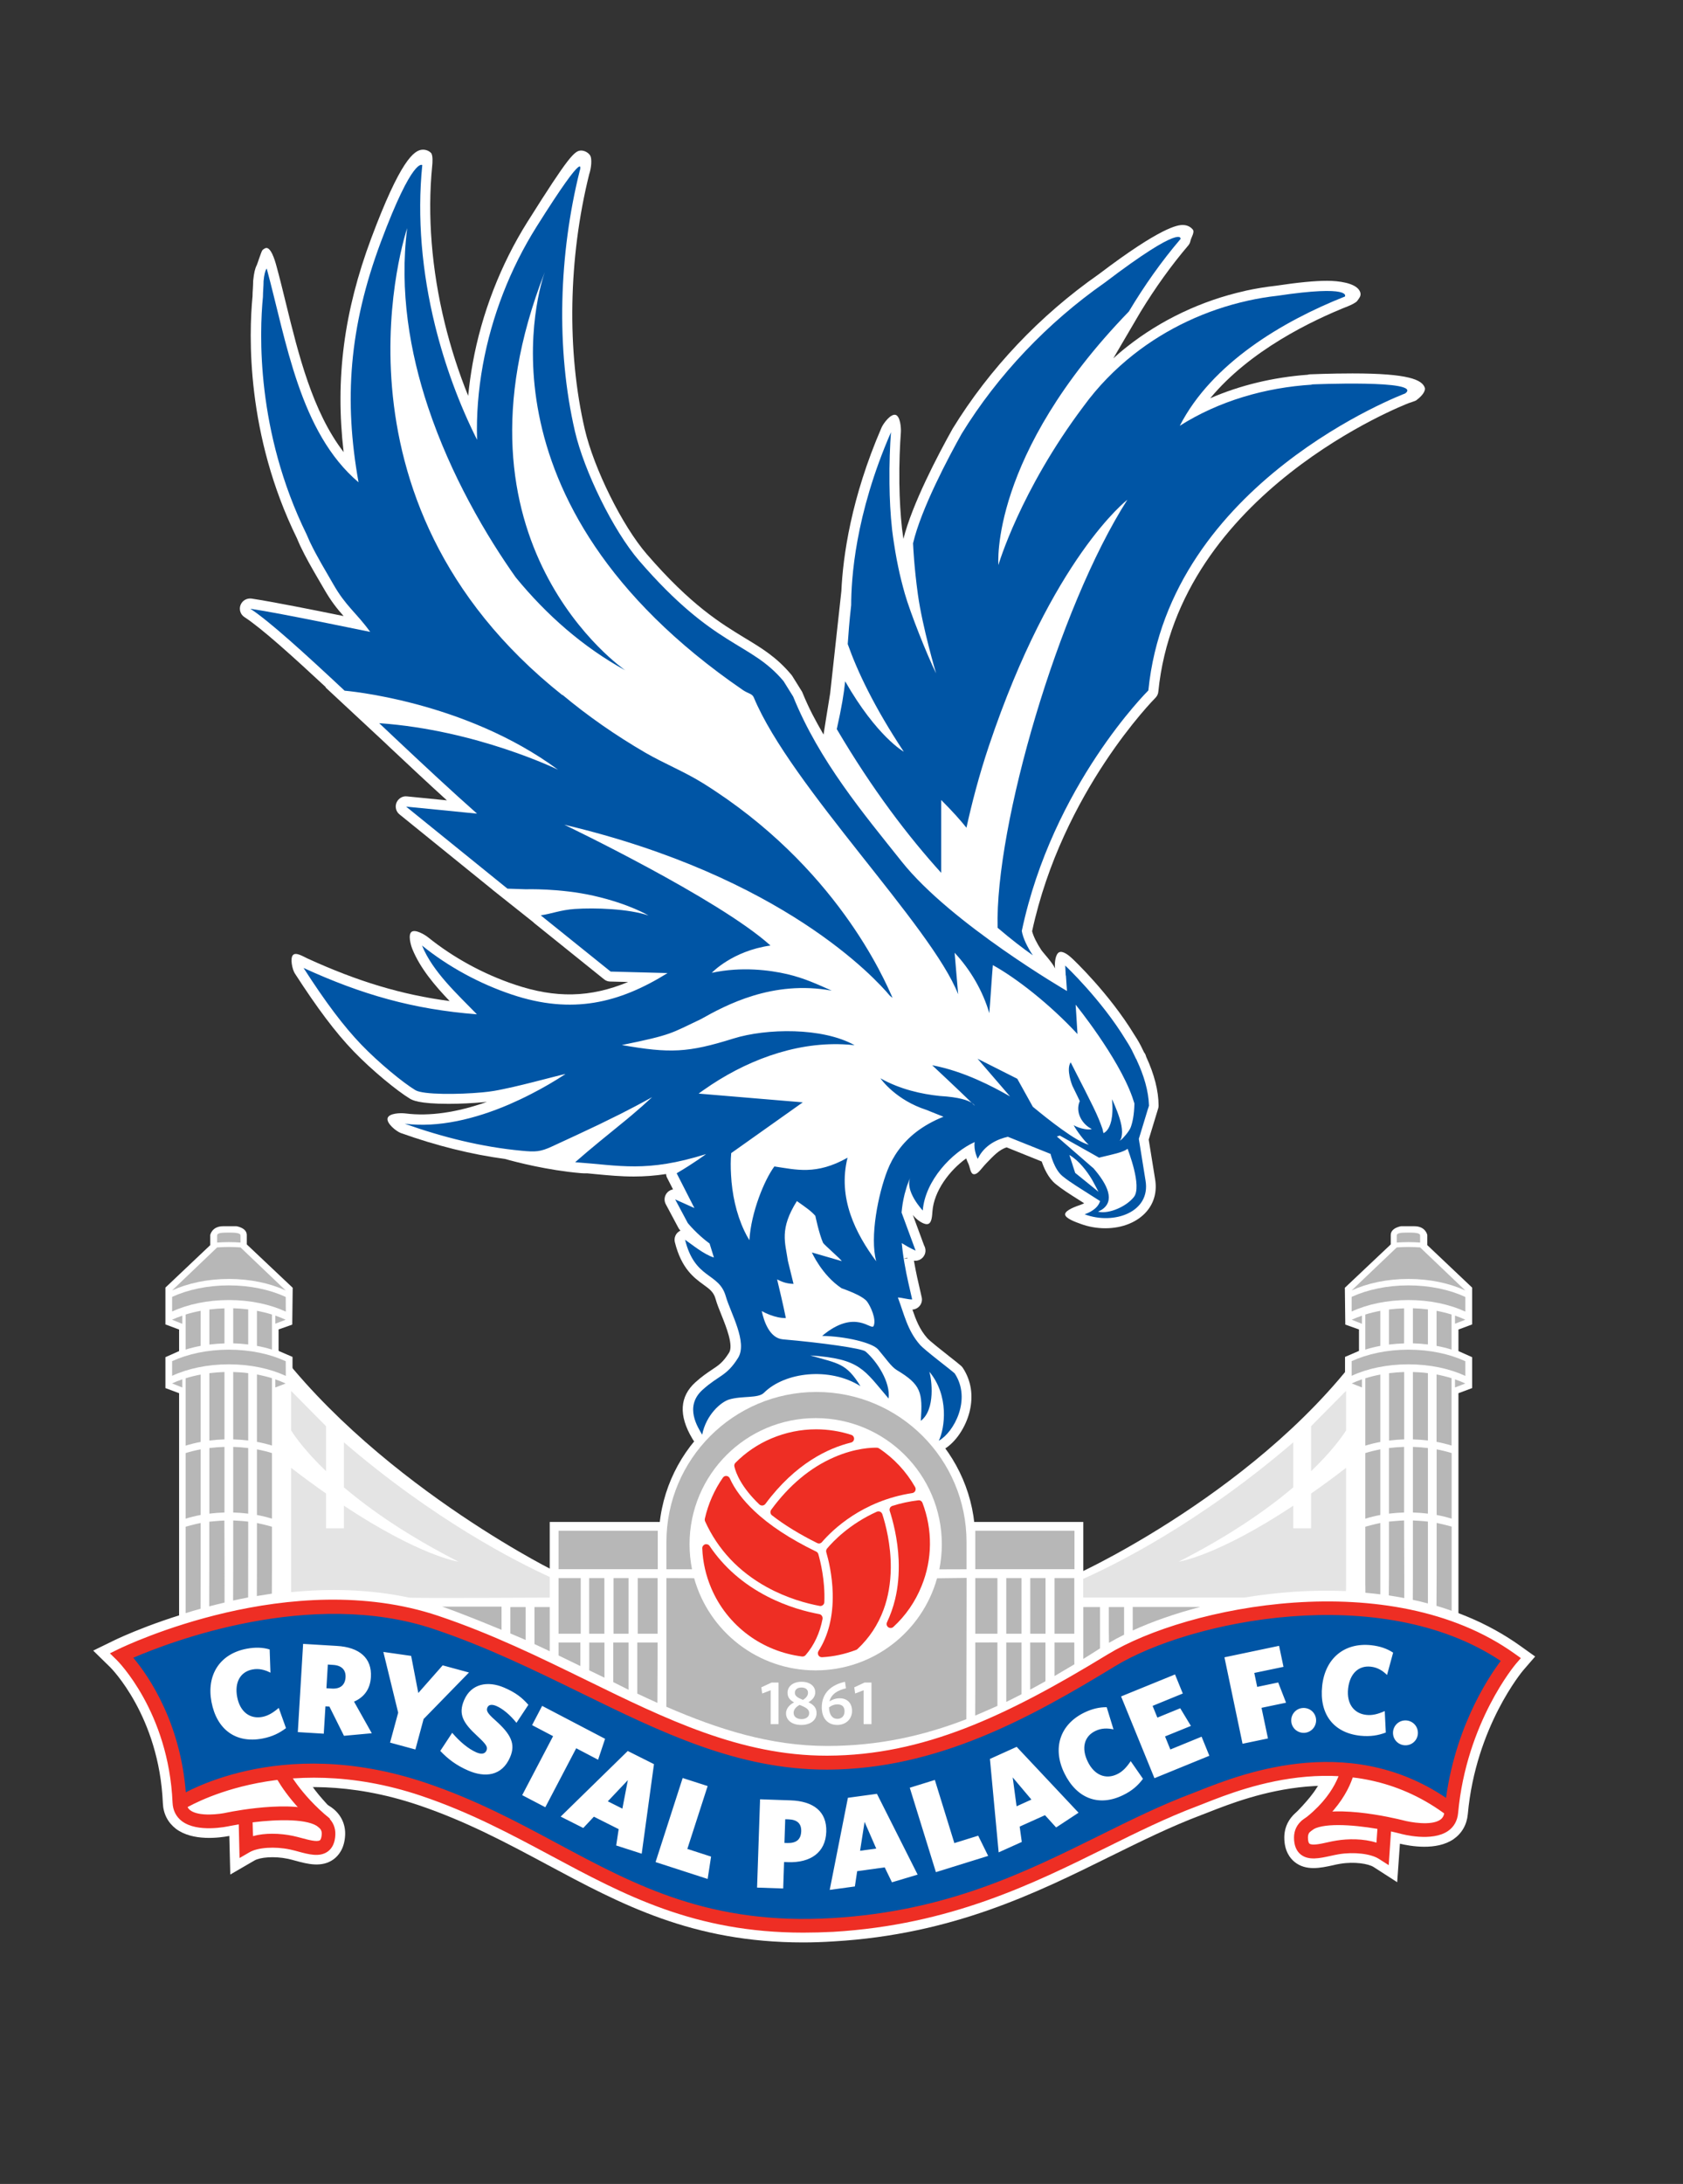 <?xml version="1.0" encoding="utf-8"?>
<!-- Generator: Adobe Illustrator 27.7.0, SVG Export Plug-In . SVG Version: 6.00 Build 0)  -->
<svg version="1.1" xmlns="http://www.w3.org/2000/svg" xmlns:xlink="http://www.w3.org/1999/xlink" x="0px" y="0px"
	 viewBox="0 0 190.67 247.33" style="enable-background:new 0 0 190.67 247.33;" xml:space="preserve">
<rect x="0" y="0" width="190.67" height="247.33" fill="#333333" stroke="none"/>
<style type="text/css">
	.st0{fill:#FFFFFF;}
	.st1{fill:#0055A5;}
	.st2{fill:#EE2E24;}
	.st3{fill:#F6F6F6;}
	.st4{fill:#E4E4E4;}
	.st5{fill:#B7B7B7;}
	.st6{fill:#ADAFB2;}
	.st7{fill:#ADAFB2;stroke:#B17F4A;stroke-width:0.085;}
</style>
<g id="Building_x2F_Tower_Key-line">
	<path class="st0" d="M62.43,177.72c0,0-22.72-11.4-33.79-28.88c0.06,15.02-0.68,33.76-0.68,33.76l34.78,6.84L62.43,177.72z"/>
	<path class="st0" d="M122.48,178.03c0,0,22.72-10.5,33.79-27.98c-0.06,15.02,0.68,32.55,0.68,32.55l-34.78,6.84L122.48,178.03z"/>
	<rect x="62.28" y="172.36" class="st0" width="60.45" height="27.59"/>
	<path class="st0" d="M110.49,174.4c0,9.78-8.03,17.71-17.93,17.71c-9.9,0-17.93-7.93-17.93-17.71c0-9.78,8.03-17.71,17.93-17.71
		C102.46,156.69,110.49,164.62,110.49,174.4z"/>
	<path class="st0" d="M20.29,183.65v-25.87l-1.55-0.58v-3.5l1.55-0.69v-2.44l-1.55-0.58v-4.17l5.08-4.81v-1.14c0,0,0.17-1,1.47-1
		c1.3,0,1.5,0,1.5,0s1.17,0.17,1.17,1c0,0.83,0,1.06,0,1.06l5.2,4.91l-0.05,4.17l-1.55,0.55v2.43l1.58,0.68v3.85v23.64L20.29,183.65
		z"/>
	<path class="st0" d="M165.23,183.65v-25.87l1.55-0.58v-3.5l-1.55-0.69v-2.44l1.55-0.58v-4.17l-5.08-4.81v-1.14c0,0-0.17-1-1.47-1
		c-1.3,0-1.5,0-1.5,0s-1.17,0.17-1.17,1c0,0.83,0,1.06,0,1.06l-5.2,4.91l0.05,4.17l1.55,0.55v2.43l-1.58,0.68v3.85v23.64
		L165.23,183.65z"/>
</g>
<g id="Banner_Key-line">
	<path class="st0" d="M90.98,219.98c-12.57,0-20.6-4.31-29.07-8.85c-4.48-2.4-9.12-4.89-14.56-6.72
		c-15.4-5.17-25.55,1.17-25.97,1.44l-2.05-3.16c0.48-0.31,12.01-7.63,29.23-1.85c5.75,1.93,10.53,4.49,15.15,6.97
		c8.74,4.69,16.98,9.11,30.55,8.3c12.69-0.76,21.42-5.08,29.85-9.25c3.6-1.78,7-3.46,10.6-4.81c0.23-0.09,0.51-0.2,0.83-0.32
		c4.51-1.78,18.26-7.21,30.13,1.83l-2.29,3c-10.17-7.75-22-3.08-26.45-1.33c-0.34,0.13-0.63,0.25-0.88,0.34
		c-3.42,1.29-6.74,2.93-10.25,4.66c-8.36,4.14-17.85,8.83-31.3,9.63C93.27,219.94,92.11,219.98,90.98,219.98"/>
	<path class="st0" d="M158.29,213.16l-2.67-1.72c-0.6-0.38-2.17-0.63-3.77-0.37c-0.28,0.04-0.58,0.11-0.88,0.18
		c-1.34,0.29-3.01,0.66-4.3-0.38c-0.53-0.43-1.17-1.26-1.17-2.77c0-1.15,0.5-2.17,1.4-2.88c2.95-2.29,10.18-0.69,12.33-0.15
		c1.43,0.39,3,0.37,3.31,0.09c0.73-8.15,4.04-14.04,5.91-16.77c-13.38-8.08-33.85-3.69-41.52,1.21
		c-11.44,7.3-20.97,11.84-33.15,11.89c-10.38,0.01-19.18-4.26-28.48-8.81c-5.2-2.55-10.58-5.18-16.5-7.17
		c-12.43-4.17-26.58,0.53-31.95,2.67c2,2.75,5.04,8.14,5.37,15.86c0.29,0.36,1.86,0.45,3.27,0.14c2.21-0.45,9.51-1.7,12.35,0.73
		c0.87,0.75,1.32,1.79,1.26,2.94c-0.08,1.51-0.75,2.3-1.3,2.71c-1.34,0.98-2.99,0.53-4.32,0.17c-0.29-0.08-0.58-0.16-0.86-0.22
		c-1.58-0.33-3.17-0.17-3.79,0.19l-2.74,1.59l-0.11-4.37c-1.08,0.21-4.15,0.63-6.05-0.81c-0.91-0.7-1.43-1.7-1.48-2.9
		c-0.42-9.88-5.92-15.36-5.98-15.41l-1.91-1.87l2.4-1.17c0.8-0.39,19.93-9.55,37.02-3.81c6.15,2.07,11.64,4.76,16.95,7.36
		c8.85,4.33,17.21,8.43,26.69,8.43c0.04,0,0.08,0,0.13,0c11.27-0.05,20.28-4.36,31.15-11.3c8.99-5.73,32.49-10.66,47.34-0.04
		l1.68,1.2l-1.35,1.56c-0.05,0.06-5.38,6.37-6.28,16.29c-0.11,1.2-0.67,2.17-1.61,2.83c-1.94,1.34-4.95,0.79-6.08,0.52
		L158.29,213.16z"/>
	<path class="st0" d="M37.62,204.92c0,0-1.88-1.88-2.66-3.27c-1.55-2.74-13.63,2.67-13.63,2.67l3.29,0.71"/>
	<path class="st0" d="M146.46,205.64c0,0,1.92-1.84,2.73-3.2c1.62-2.7,13.56,2.99,13.56,2.99l-3.31,0.63"/>
	<path class="st0" d="M19.93,205.03c0,0-0.26-7.43-1.93-10.73c-1.67-3.3-2.33-6.62-2.33-6.62s10.13-5.1,16.73-5.22
		c6.6-0.12,23.03,2.73,28.15,5.55c5.12,2.82,18.92,10.39,26.07,11.94c7.16,1.54,18.98-0.29,26.38-3.34
		c7.39-3.04,12.34-8.28,15.34-9.61c3-1.33,12.66-4.82,19.16-5.41s14.33,2.08,18.74,2.91c4.41,0.83,3.76,2.5,3.76,2.5l-5.31,16.88
		c0,0-8.48-2.88-14.17-3.05c-5.69-0.17-15.37,4.11-18.36,5.22c-3,1.11-16.18,6.61-20.42,8.28C107.5,216,93.17,219.83,85,218
		c-8.17-1.83-24.03-9.89-28.18-11.94c-4.15-2.06-19.16-7-21.15-6.06C33.68,200.94,19.93,205.03,19.93,205.03z"/>
</g>
<g id="Eagle_Key-line">
	<g>
		<g>
			<path class="st0" d="M161.42,43.92c-0.3-0.92-1.86-1.63-8.19-1.63c-2.47,0-4.76,0.1-4.79,0.1c-0.1,0-0.2,0.02-0.29,0.05
				c-3.92,0.29-7.66,1.19-11.04,2.66c4.48-5.4,11.46-8.78,15.68-10.45c0.22-0.09,0.84-0.37,0.98-0.58c0.21-0.32,0.55-0.62,0.26-1.14
				c-0.49-0.9-2.41-1.13-3.69-1.13c-1.38,0-3.33,0.19-5.78,0.56c-1.16,0.13-2.32,0.32-3.42,0.56c-0.05,0.01-0.1,0.02-0.15,0.04
				c-4.86,1.09-9.46,3.27-13.3,6.3c-0.54,0.42-1.06,0.87-1.56,1.32l3.09-5.27c1.67-2.73,3.48-5.26,5.4-7.51
				c0.13-0.15,0.21-0.33,0.25-0.52c0.07-0.38,0.51-0.98,0.26-1.29c-0.16-0.19-0.51-0.51-1.14-0.51c-0.56,0-2.41,0.19-9.5,5.57
				c-6.67,4.66-12.39,10.7-16.56,17.49c-1.68,3-4.6,8.57-5.58,12.49c-0.06-0.4-0.11-0.79-0.16-1.17c-0.17-1.58-0.27-3.21-0.3-5.15
				c-0.03-2.32,0.07-4.39,0.17-5.72c0.04-0.56-0.07-1.87-0.61-2.01c-0.54-0.13-1.37,0.95-1.59,1.47C96.42,56.4,95.5,63,95.32,66.94
				l-1.27,11.58c-0.14,0.8-0.75,4.67-0.75,4.67c-0.96-1.67-1.64-2.92-2.38-4.73c-0.02-0.06-0.05-0.12-0.09-0.18l-1.09-1.75
				c-0.03-0.05-0.06-0.09-0.1-0.13c-1.65-1.97-3.32-2.98-5.26-4.15c-2.71-1.65-6.09-3.69-11.11-9.5c-2.77-3.2-5.98-9.68-7.02-14.14
				c-2.05-8.83-1.86-19.39,0.5-28.87c0.22-0.63,0.37-1.79,0.08-2.18c-0.22-0.3-0.62-0.51-0.99-0.51c-0.74,0-1.41,0.65-6.04,8.01
				c-0.01,0.02-0.02,0.04-0.04,0.06c-3.04,4.84-5.19,10.38-6.21,16.03c-0.22,1.23-0.39,2.46-0.51,3.68
				c-1.08-2.67-1.97-5.44-2.66-8.26c-1.48-6.05-1.97-12.18-1.42-17.74c0.04-0.35,0.11-1.28-0.14-1.52
				c-0.23-0.23-0.56-0.36-0.91-0.36c-1.02,0-2.59,1.32-5.85,10.03c-3.1,8.3-4.1,15.91-3.13,24.22c-3.53-4.59-5.11-11.04-6.54-16.86
				c-0.35-1.44-0.7-2.86-1.07-4.21c-0.18-0.68-0.67-2.32-1.29-2.01c-0.04,0.02-0.08,0.05-0.12,0.07c-0.01,0-0.01,0.01-0.02,0.01
				c-0.02,0.01-0.04,0.03-0.07,0.05c-0.03,0.02-0.06,0.05-0.08,0.07c-0.13,0.12-0.57,1.55-0.65,1.71c-0.2,0.37-0.32,0.92-0.4,1.7
				c0,0.04-0.01,0.07-0.01,0.11c0,0.27-0.02,0.54-0.03,0.81c-0.02,0.3-0.04,0.6-0.04,0.9c-0.42,4.36-0.75,15.64,5.04,27.43
				l0.13,0.31c0.08,0.18,0.16,0.36,0.24,0.54c0.63,1.33,1.34,2.55,2.02,3.72c0.23,0.39,0.45,0.77,0.67,1.15
				c0.8,1.4,1.5,2.26,2.22,3.07c-3.27-0.67-8.1-1.63-10.43-1.98c-0.54-0.07-1.05,0.22-1.25,0.73c-0.19,0.5-0.01,1.08,0.45,1.37
				c1.95,1.27,5.5,4.48,9.22,7.94l-0.05,0.01L43.49,84l0.6,0.57c2.16,2.03,4.4,4.13,6.54,6.07l-4.53-0.45
				c-0.5-0.06-0.98,0.24-1.18,0.71c-0.19,0.47-0.06,1.01,0.34,1.33l10.55,8.54l-0.01,0l4.62,3.67c0.03,0.03,0.06,0.07,0.1,0.1
				l7.92,6.37c0.2,0.16,0.44,0.25,0.69,0.25l2.03,0.05c-4.3,1.79-8.23,1.85-12.83,0.3c-3.55-1.19-6.94-3.04-9.82-5.35
				c-0.41-0.33-1.46-0.94-1.88-0.63c-0.42,0.31-0.11,1.47,0.09,1.96c0.9,2.2,2.55,4.13,4.22,5.88c-5.46-0.72-10.43-2.23-16.1-4.82
				c-0.47-0.21-1.32-0.77-1.66-0.38c-0.33,0.39-0.06,1.62,0.21,2.05c2.57,3.98,4.62,6.71,6.67,8.84c2.15,2.23,4.98,4.52,6.37,5.36
				c0.27,0.16,0.98,0.59,4.38,0.59c1.29,0,2.71-0.07,3.91-0.18c0.15-0.01,0.3-0.03,0.44-0.04c-3.39,1.2-6.51,1.65-9.2,1.31
				c-0.58-0.08-1.91-0.03-2.05,0.54c-0.14,0.57,0.96,1.48,1.51,1.68c4.04,1.44,7.99,2.42,11.78,2.93c1.25,0.35,4.79,1.28,8.61,1.61
				c0.26,0.02,0.5,0.03,0.73,0.02c0.31,0.03,0.63,0.06,0.93,0.09c1.47,0.14,2.85,0.27,4.33,0.27c1.21,0,2.42-0.09,3.66-0.28
				c0.01,0.15,0.05,0.3,0.12,0.43l0.67,1.31c-0.24,0.04-0.48,0.16-0.65,0.35c-0.33,0.36-0.41,0.89-0.17,1.33l1.43,2.68
				c0.03,0.06,0.07,0.12,0.12,0.18c0.01,0.01,0.04,0.05,0.11,0.13c-0.06,0.03-0.12,0.06-0.18,0.1c-0.39,0.27-0.57,0.76-0.45,1.22
				c0.74,2.98,2.18,4.03,3.24,4.8c0.72,0.52,1.16,0.84,1.38,1.65c0.15,0.54,0.4,1.15,0.66,1.8c0.55,1.37,1.37,3.43,0.86,4.25
				c-0.69,1.1-1.17,1.42-1.96,1.94c-0.49,0.33-1.11,0.74-1.85,1.41c-1.79,1.61-1.92,3.75-0.37,6.36l0.09,0.15
				c0.24,0.42,0.71,0.64,1.19,0.56c0.47-0.08,0.85-0.44,0.94-0.91c0.36-1.84,3.39-3.3,3.98-3.34c1.04-0.07,2.03-0.14,2.71-0.82
				c1.1-1.1,7.08-1.17,7.08-1.17s0.71,0.03,1.8,0.25c0.21,0.11,0.43,0.2,0.62,0.33c0.19,0.12,0.39,0.19,0.62,0.18
				c0.13,0,2.14,0.81,2.3,1c0.3,0.35,3.69,2.23,4.08,2.44c0.23,0.12,2.21,2.75,2.49,2.75c0.46,0.68,0.63,0.49,0.64-0.2
				c1.29-0.76,2.44-2.45,2.89-4.26c0.44-1.8,0.18-3.51-0.77-4.95c-0.05-0.08-0.12-0.15-0.19-0.22c-0.2-0.18-0.72-0.6-1.34-1.08
				c-0.83-0.66-2.23-1.75-2.51-2.08c-0.85-0.97-1.26-2.02-1.67-3.22c0.33-0.02,0.63-0.18,0.83-0.43c0.22-0.27,0.3-0.63,0.22-0.97
				l-0.15-0.66c-0.24-1.01-0.5-2.16-0.72-3.42l-0.01-0.06c0.05,0.01,0.09,0.01,0.14,0.01c0.01,0,0.01,0,0.02,0
				c0.63,0,1.15-0.51,1.15-1.15c0-0.21-0.06-0.41-0.16-0.59l-1.27-3.44c0.11,0.13,0.2,0.23,0.24,0.27c0.31,0.33,1.07,0.89,1.5,0.74
				c0.43-0.15,0.44-0.99,0.48-1.44c0.18-2.3,1.93-4.62,3.82-5.98c0.11,0.31,0.21,0.52,0.24,0.57c0.2,0.38,0.22,1.22,0.65,1.22
				c0.01,0,0.02,0,0.02,0c0.44-0.01,0.77-0.61,1.39-1.26c0.79-0.82,1.46-1.54,2.29-1.78l3.97,1.6c0.24,0.71,0.73,1.87,1.59,2.56
				c0.74,0.6,1.47,1.06,2.78,1.89c0.14,0.09,0.29,0.18,0.44,0.28c-0.12,0.06-0.25,0.12-0.4,0.17c-0.45,0.16-1.75,0.59-1.76,1.08
				c0,0.48,1.29,0.91,1.75,1.08c0.88,0.33,1.85,0.5,2.8,0.5c1.95,0,3.66-0.7,4.7-1.92c0.85-1,1.18-2.27,0.94-3.67
				c-0.17-1.04-0.59-3.62-0.72-4.45l1.07-3.52c0.04-0.11,0.05-0.23,0.05-0.34c-0.01-1.67-0.48-3.52-1.41-5.53l-0.04-0.13
				c-0.04-0.14-0.11-0.26-0.2-0.37c-0.05-0.1-0.1-0.2-0.14-0.28c-0.25-0.55-0.56-1.1-0.95-1.69c-2.85-4.69-6.89-8.51-7.07-8.67
				c-0.34-0.32-1.02-0.88-1.45-0.69c-0.42,0.2-0.51,1.12-0.49,1.59l0.02,0.25c-0.28-0.66-1.34-1.76-1.57-2.11
				c-0.51-0.77-0.89-1.55-1.03-2.11c3.42-15.81,13.87-26.33,13.97-26.43c0.19-0.19,0.31-0.44,0.33-0.7
				c2.26-22.61,28.09-32.57,28.35-32.67c0.1-0.04,0.77-0.25,0.85-0.31C161.35,44.67,161.49,44.15,161.42,43.92 M102.75,142.44
				c0.03,0.02,0.07,0.03,0.1,0.05l-0.5,0.08L102.75,142.44z"/>
		</g>
	</g>
</g>
<g id="Banner">
	<g>
		<g>
			<path class="st1" d="M89.32,206.04l-0.36-0.01l-0.09,2.68l0.33,0.01c0.99,0.03,1.54-0.38,1.57-1.33
				C90.8,206.52,90.31,206.07,89.32,206.04z"/>
			<polygon class="st1" points="97.44,209.6 99.27,209.35 97.95,206.33 			"/>
			<polygon class="st1" points="70.51,204.83 71.13,201.6 68.86,204 			"/>
			<path class="st1" d="M37.73,188.55l-0.59-0.04l-0.16,2.68l0.61,0.04c0.96,0.06,1.51-0.4,1.56-1.29
				C39.19,189.1,38.68,188.6,37.73,188.55z"/>
			<polygon class="st1" points="115.17,204.56 116.85,203.8 114.73,201.29 			"/>
			<path class="st1" d="M125.92,188.02c-11.33,7.23-20.55,11.54-32.15,11.59c-15.68,0.06-27.83-10.33-44.37-15.89
				c-16.55-5.56-35.6,3.72-35.6,3.72s6.08,5.94,6.54,16.67c0,0,11.05-7.2,27.6-1.65c16.55,5.56,25.12,16.64,46.42,15.36
				c18.54-1.11,29.09-9.7,41-14.18c3.7-1.39,17.32-7.72,29.11,1.22c1.08-10.46,6.69-16.96,6.69-16.96
				C157.06,177.84,134.25,182.71,125.92,188.02z M29.73,196.89c-3.01,0.57-5.17-1.01-5.77-4.14c-0.58-3.05,0.93-5.45,3.98-6.03
				c1-0.19,1.85-0.15,2.61,0.08l0.09,2.63c-0.61-0.31-1.28-0.51-2.05-0.36c-1.35,0.26-2.04,1.44-1.72,3.12
				c0.33,1.71,1.47,2.51,2.84,2.25c0.68-0.13,1.25-0.49,1.87-1.02l0.82,2.29C31.68,196.25,30.89,196.67,29.73,196.89z M38.97,196.58
				l-1.65-3.31l-0.45-0.03l-0.19,3.1l-2.94-0.18l0.6-9.99l3.82,0.23c2.58,0.15,3.99,1.39,3.86,3.53c-0.08,1.35-0.75,2.27-1.91,2.78
				l2.01,3.58L38.97,196.58z M47.06,198.13l-2.87-0.78l0.92-3.39l-1.68-6.88l3.15,0.45l0.81,4.2l2.76-3.13l2.98,0.81l-5.14,5.27
				L47.06,198.13z M56.09,194.8c1.79,1.59,2.35,2.69,1.7,4.2c-0.93,2.17-2.87,2.32-4.73,1.52c-1.35-0.58-2.32-1.32-3.18-2.23
				l1.35-2.05c0.85,1,1.84,1.83,2.75,2.22c0.53,0.23,0.96,0.19,1.13-0.21c0.17-0.39,0.02-0.67-1.04-1.65
				c-1.59-1.47-2.18-2.45-1.49-4.06c0.81-1.89,2.69-2.2,4.51-1.43c1.33,0.57,2.05,1.14,2.77,1.96l-1.35,2.04
				c-0.74-0.93-1.57-1.6-2.26-1.9c-0.54-0.23-0.89-0.16-1.03,0.16C55.07,193.73,55.2,194.01,56.09,194.8z M59.16,203.3l3.5-6.68
				l-2.38-1.25l1.14-2.18l7.13,3.73l-0.79,2.37l-2.48-1.3l-3.5,6.68L59.16,203.3z M72.7,209.93l-2.89-0.93l0.28-1.85l-2.81-1.41
				l-1.2,1.28l-2.56-1.29l7.6-7.43l2.97,1.49L72.7,209.93z M80.17,212.79l-5.9-1.91l3.07-9.52l2.83,0.91l-2.3,7.12l2.69,0.87
				L80.17,212.79z M89.29,210.89l-0.46-0.02l-0.1,3l-2.96-0.1l0.34-10l3.46,0.12c2.58,0.09,4.12,1.26,4.04,3.56
				C93.53,209.81,91.81,210.97,89.29,210.89z M101.05,213.17l-0.82-1.69l-3.12,0.43l-0.26,1.73l-2.85,0.39l2.06-10.43l3.29-0.45
				l4.61,9.15L101.05,213.17z M106.03,212.02l-2.96-9.56l2.84-0.88l2.21,7.15l2.7-0.84l1.13,2.29L106.03,212.02z M119.65,206.96
				l-1.26-1.39l-2.87,1.29l0.24,1.74l-2.62,1.18l-0.99-10.58l3.03-1.37l7.01,7.46L119.65,206.96z M127.23,203.3
				c-2.75,1.34-5.25,0.38-6.65-2.49c-1.36-2.79-0.53-5.5,2.26-6.86c0.91-0.44,1.75-0.62,2.54-0.61l0.77,2.51
				c-0.67-0.14-1.37-0.16-2.07,0.19c-1.24,0.6-1.6,1.92-0.85,3.46c0.76,1.57,2.07,2.04,3.33,1.43c0.63-0.3,1.08-0.8,1.54-1.48
				l1.39,2C128.94,202.18,128.29,202.79,127.23,203.3z M130.79,201.38l-3.78-9.26l6.11-2.49l0.88,2.16l-3.42,1.4l0.54,1.33
				l2.59-1.06l1.21,2l-2.93,1.19l0.6,1.48l3.54-1.45l0.88,2.16L130.79,201.38z M143.65,196.88l-2.88,0.6l-2.05-9.79l6.19-1.3
				l0.5,2.38l-3.31,0.69l0.33,1.58l2.38-0.5l0.89,2.29l-2.78,0.58L143.65,196.88z M147.81,196.24c-0.78,0.06-1.46-0.51-1.52-1.29
				c-0.06-0.78,0.51-1.46,1.29-1.52c0.78-0.06,1.46,0.51,1.52,1.29C149.16,195.5,148.58,196.18,147.81,196.24z M157.14,189.69
				c-0.49-0.48-1.07-0.86-1.85-0.94c-1.37-0.15-2.37,0.78-2.56,2.48c-0.19,1.73,0.67,2.83,2.06,2.98c0.69,0.08,1.34-0.1,2.09-0.43
				l0.12,2.43c-0.85,0.32-1.73,0.48-2.9,0.36c-3.04-0.33-4.65-2.47-4.31-5.64c0.33-3.08,2.47-4.94,5.56-4.61
				c1.01,0.11,1.81,0.4,2.48,0.84L157.14,189.69z M159.34,197.65c-0.78,0.06-1.46-0.51-1.52-1.29c-0.06-0.78,0.51-1.46,1.29-1.52
				c0.78-0.06,1.46,0.51,1.52,1.29C160.7,196.91,160.12,197.59,159.34,197.65z"/>
			<path class="st2" d="M157.33,211.23l-1.11-0.71c-0.91-0.59-2.82-0.81-4.54-0.53c-0.3,0.05-0.62,0.12-0.94,0.19
				c-1.23,0.27-2.49,0.55-3.38-0.16c-0.5-0.4-0.76-1.05-0.76-1.91c0-0.82,0.34-1.51,0.98-2.01c2.67-2.08,10.5-0.17,11.38,0.05
				c0.77,0.21,3.17,0.65,4.2-0.06c0.29-0.2,0.44-0.48,0.48-0.88c0.82-9,4.89-15.13,6.38-17.11c-13.58-9.06-35.21-4.58-43.7,0.6
				c-9.67,5.9-20.16,11.66-32.55,11.71c-0.05,0-0.09,0-0.14,0c-10.08,0-18.72-4.23-27.85-8.7c-5.24-2.56-10.65-5.21-16.63-7.22
				c-13.99-4.69-30.02,1.51-34.05,3.25c1.69,2.01,5.65,7.62,6.02,16.37c0.02,0.4,0.16,0.69,0.43,0.9c1,0.76,3.41,0.44,4.17,0.26
				c0.91-0.19,8.82-1.72,11.39,0.49c0.62,0.53,0.92,1.24,0.88,2.05c-0.04,0.86-0.33,1.49-0.85,1.87c-0.92,0.67-2.17,0.33-3.38,0
				c-0.31-0.08-0.62-0.17-0.92-0.23c-1.71-0.36-3.63-0.23-4.56,0.31l-1.14,0.66l-0.09-3.81c-0.35,0.06-0.69,0.12-1,0.18
				c-0.36,0.08-3.69,0.79-5.45-0.55c-0.65-0.5-1.01-1.21-1.05-2.08c-0.44-10.31-6.25-16.09-6.31-16.15l-0.79-0.77l1-0.49
				c0.79-0.38,19.52-9.35,36.19-3.76c6.08,2.04,11.54,4.72,16.82,7.3c8.97,4.39,17.44,8.54,27.17,8.54h0.13
				c10.82-0.04,20.17-4.42,31.75-11.48c8.95-5.45,32-10.14,46.09-0.07l0.7,0.5l-0.56,0.65c-0.05,0.06-5.61,6.61-6.55,16.91
				c-0.08,0.86-0.47,1.56-1.14,2.02c-1.82,1.25-5.12,0.39-5.49,0.28c-0.3-0.08-0.63-0.15-0.97-0.23L157.33,211.23z M151.62,206.69
				c-1.35,0-2.49,0.17-3.07,0.63c-0.26,0.2-0.37,0.44-0.37,0.78c0,0.35,0.06,0.6,0.17,0.69c0.3,0.24,1.32,0.02,2.06-0.15
				c0.35-0.08,0.69-0.15,1.02-0.2c1.28-0.21,3.06-0.23,4.51,0.24l0.11-1.56C154.59,206.87,152.99,206.69,151.62,206.69
				 M30.85,207.67c0.84,0,1.65,0.1,2.32,0.24c0.33,0.07,0.67,0.16,1.01,0.25c0.74,0.2,1.74,0.47,2.06,0.25
				c0.11-0.08,0.19-0.33,0.21-0.68c0.02-0.33-0.09-0.58-0.34-0.79c-1.14-0.98-4.56-0.92-7.49-0.56l0.04,1.56
				C29.34,207.75,30.1,207.67,30.85,207.67"/>
			<path class="st2" d="M91,218.87c-12.32,0-20.23-4.24-28.57-8.71c-4.52-2.42-9.2-4.93-14.73-6.79
				c-15.96-5.36-26.82,1.49-26.93,1.56l-0.85-1.31c0.46-0.3,11.56-7.34,28.27-1.73c5.66,1.9,10.4,4.44,14.98,6.9
				c8.88,4.76,17.27,9.26,31.15,8.43c12.91-0.77,21.74-5.14,30.27-9.36c3.57-1.77,6.95-3.44,10.5-4.77c0.24-0.09,0.52-0.2,0.84-0.33
				c4.84-1.91,17.68-6.98,29.05,1.68l-0.95,1.24c-10.67-8.13-22.92-3.29-27.53-1.47c-0.33,0.13-0.62,0.24-0.87,0.34
				c-3.48,1.31-6.82,2.96-10.35,4.71c-8.27,4.09-17.64,8.73-30.87,9.52C93.24,218.84,92.1,218.87,91,218.87"/>
			<path class="st2" d="M36.39,207.18c-3.74-3.06-5.2-6.03-5.26-6.16l1.41-0.68c0.01,0.03,1.38,2.8,4.84,5.63L36.39,207.18z"/>
			<path class="st2" d="M148.35,207.5l-0.92-1.26c4.03-2.93,4.51-6.05,4.51-6.08l1.55,0.22
				C153.47,200.53,152.91,204.19,148.35,207.5"/>
		</g>
	</g>
</g>
<g id="Eagle">
	<g>
		<g>
			<path class="st0" d="M101.75,64.2c-0.24-1.16-0.5-2.59-0.69-4.2C101.21,61.32,101.43,62.71,101.75,64.2"/>
		</g>
		<path class="st3" d="M113.03,106.56C113.03,106.31,113.03,106.56,113.03,106.56"/>
		<path class="st1" d="M128.79,120.08c-0.04-0.13-0.07-0.2-0.07-0.2s0.01,0.05,0.03,0.13c-0.1-0.22-0.21-0.44-0.32-0.66
			c-0.25-0.56-0.56-1.07-0.88-1.57c-2.8-4.61-6.87-8.43-6.87-8.43l0.06,1.12c0,0,0.02,0.01,0.02,0.01l0.12,1.75
			c0,0-13.13-7.62-18.72-14.65c-4.34-5.45-9.34-11.39-12.3-18.69l-1.09-1.75c-3.78-4.5-7.73-3.65-16.36-13.64
			c-2.96-3.43-6.23-10.17-7.27-14.63c-2.19-9.42-1.8-20.15,0.53-29.5c0,0,1.09-3.19-4.88,6.3l0,0c-2.99,4.75-5.09,10.16-6.09,15.68
			c-0.51,2.82-0.74,5.66-0.65,8.46c-2.03-4.04-3.65-8.44-4.77-12.98c-1.47-5.98-2.04-12.19-1.44-18.13c0,0-1.05-1.03-4.68,8.67
			c-3.63,9.7-4.2,17.98-2.54,27.25c-6.67-5.65-8.18-16.01-10.4-24.2c0,0,0,0,0,0c0,0,0,0,0,0c0,0-0.01,0-0.01,0.01c0,0,0,0,0,0
			c-0.02,0.02-0.05,0.05-0.08,0.12c-0.08,0.16-0.2,0.52-0.27,1.28c0,0.59-0.07,1.18-0.07,1.77c-0.4,4.1-0.78,15.25,4.94,26.91
			c0.12,0.27,0.24,0.55,0.36,0.82c0.81,1.71,1.77,3.26,2.65,4.8c1.45,2.55,2.57,3.18,4.2,5.43c-0.17-0.02-9.99-2.09-13.58-2.62
			c2.17,1.42,6.15,5.04,10.68,9.28c0,0,13.54,1.09,24.18,8.95c0,0-9.21-4.5-20.26-5.27c0.65,0.61,1.3,1.23,1.95,1.84
			c3.15,2.96,6.32,5.92,9.13,8.4l-0.04,0l-7.99-0.79l11.48,9.29l2.06,0.07c0,0,3.86-0.13,7.68,0.73c4.07,0.92,6.24,2.24,6.24,2.24
			c-2.28-0.77-6.06-0.89-8.34-0.74c-1.63,0.11-2.69,0.56-3.87,0.72l0.67,0.54l7.25,5.83l6.45,0.17c-5.45,3.39-10.8,4.73-17.65,2.43
			c-3.64-1.22-7.17-3.13-10.17-5.55c1.21,2.98,4.03,5.53,6.22,7.79c-7.22-0.56-13.04-2.23-19.64-5.25c2.52,3.92,4.53,6.58,6.53,8.67
			c2,2.08,4.76,4.34,6.14,5.17c0.88,0.53,4.91,0.5,7.58,0.25c0.5-0.05,0.96-0.1,1.34-0.17c0.61-0.1,1.38-0.27,2.19-0.45
			c2.74-0.63,6.05-1.56,5.87-1.44c-1.19,0.78-2.49,1.54-3.86,2.24c-0.81,0.42-1.64,0.81-2.49,1.18c-3.84,1.65-8.02,2.67-11.84,2.19
			c4.27,1.52,8.73,2.64,13.25,3.06c1.56,0.15,2.12,0.13,3.47-0.5c2.02-0.93,3.68-1.7,5.29-2.47c0.81-0.39,1.62-0.79,2.44-1.2
			c1.13-0.57,2.29-1.18,3.58-1.9c-0.75,0.7-1.5,1.36-2.27,2.01c-0.43,0.36-0.87,0.73-1.32,1.09c-1.56,1.28-3.23,2.6-5.13,4.27
			c5.1,0.36,8.05,1.2,14.83-0.92c0,0-1.39,1.04-3.33,2.17l2.01,3.94l-2.18-0.98l1.43,2.68c0,0,1.02,1.26,2.47,2.32l0.49,1.58
			c-1.12-0.33-2.56-1.53-3.27-2.01c1.13,4.55,3.84,3.66,4.62,6.42c0.53,1.86,2.5,5.2,1.38,6.97c-1.31,2.09-2.17,1.94-4.01,3.6
			c-2.14,1.92-0.49,4.32-0.05,5.09c0.44-2.25,2.12-3.71,3.06-3.99c1.49-0.44,3.28-0.1,3.94-0.76c2.36-2.35,7.43-2.95,10.93-0.75
			c-1.62-2.62-2.46-2.54-5.69-3.48c5.71,0.38,6.08,1.62,8.88,4.88c0.23-1.85-1.31-4.21-2.62-5.33c-0.41-0.35-4.94-0.99-9.35-1.37
			c-1.55-0.13-2.17-2.13-2.4-3.2c0.27,0.15,1.52,0.81,2.73,0.79c-0.31-1.55-0.74-3.32-0.99-4.38c0.43,0.2,0.88,0.47,1.86,0.51
			l-0.64-2.61c-0.3-2.08-0.98-3.59,1.02-6.77c1.1,0.78,1.59,1.11,2.09,1.67c0,0,0.41,1.99,0.87,3.05c0.09,0.2,2.05,1.88,2.12,2.08
			l-3.38-0.98c0,0,1.13,2.57,3.36,4.05c1.32,0.47,2.5,1,2.89,1.51c0.4,0.54,1.07,1.98,0.75,2.75c-0.25,0.63-2.05-2.04-5.84,1.14
			c2.58,0.04,5.68,0.75,6.35,1.54c0.87,1.02,1.48,1.95,2.11,2.33c2.75,1.65,2.94,2.51,2.72,5.75c1.7-1.31,1.22-4.73,0.97-5.56
			c2.25,2.7,1.76,6.37,1.07,7.81c1.69-0.94,3.74-4.67,1.8-7.62c-0.52-0.48-3.38-2.61-3.94-3.25c-1.43-1.63-1.79-3.48-2.5-5.35
			c0.5,0.02,1.12,0.23,1.62,0.22c-0.25-1.11-0.61-2.55-0.88-4.14c-0.03-0.14-0.05-0.29-0.07-0.43c-0.01-0.06-0.02-0.12-0.03-0.18
			c-0.04-0.24-0.07-0.47-0.1-0.72c-0.01-0.06-0.01-0.12-0.02-0.17c-0.03-0.24-0.06-0.49-0.08-0.74c0.93,0.59,1.57,0.85,1.57,0.85
			l-1.59-4.31c0,0,0,0,0-0.01c0.03-0.33,0.07-0.65,0.12-0.98c0-0.02,0.01-0.04,0.01-0.06c0.05-0.3,0.11-0.59,0.18-0.88
			c0.01-0.05,0.02-0.1,0.03-0.14c0.07-0.27,0.15-0.53,0.23-0.8c0.02-0.06,0.04-0.13,0.06-0.19c0.11-0.32,0.24-0.63,0.38-0.94
			c-0.72,1.54,1.39,3.77,1.39,3.77c0.27-3.41,3.32-6.6,5.88-7.75c-0.14,0.95,0.35,1.9,0.35,1.9c0.76-1.61,2.3-2.25,3.41-2.5
			l2.07,0.83l2.2,0.88l0.57,0.23c0,0,0.4,1.75,1.37,2.53c0.94,0.76,1.91,1.31,4.24,2.81c-0.17,0.58-0.7,1.12-1.75,1.5
			c3.32,1.24,7.5-0.25,6.9-3.81c-0.21-1.26-0.76-4.73-0.76-4.73l0-0.01l0.78-2.56l0.23-0.76l0.03-0.08l0.11-0.35
			C130.12,123.54,129.59,121.79,128.79,120.08 M117.01,125.34l-1.76-3.17l-4.5-2.27l3.68,4.27c-1.94-1.11-5.24-2.86-8.82-3.53
			c0,0,3.04,2.84,4.49,4.26c0.28,0.18,0.33,0.32,0.33,0.32c-0.1-0.09-0.21-0.21-0.33-0.32c-0.43-0.28-1.4-0.65-3.62-0.78
			c-2.06-0.21-4.51-0.75-6.73-2c0,0,0.44,0.65,1.35,1.43c0.01,0.01,0.03,0.02,0.04,0.03c0,0,0.01,0.01,0.01,0.01
			c0.85,0.72,2.1,1.55,3.79,2.1c0.13,0.04,1.82,0.74,1.95,0.78c-1.21,0.48-2.23,1.07-3.08,1.72c-1.64,1.27-2.66,2.79-3.27,4.35
			c-1.05,2.69-2.02,7.54-1.27,10.3c-2.33-3.13-4.39-7.16-3.25-11.73c-3.55,2-5.83,1.35-8.29,0.99c-1.14,1.53-2.64,5.2-2.83,8.35
			c-0.21-0.33-0.4-0.69-0.58-1.07c-0.92-1.95-1.39-4.19-1.5-6.34c-0.05-0.86-0.05-1.68,0.02-2.44v-0.01l8.11-5.75l-11.8-0.99
			c0,0,0,0,0,0c0.19-0.15,0.4-0.29,0.6-0.43c4.54-3.2,10.14-5.4,15.77-5.15c0.44,0.02,0.87,0.05,1.3,0.1
			c-3.62-2.03-9.98-1.93-13.75-0.75c-5.12,1.6-7.15,1.69-12.62,0.73c5.75-1.17,5.54-1.32,8.95-2.93c2.8-1.57,8.12-4.46,14.83-3.23
			c-1.64-0.72-3.05-1.4-5.05-1.87c-1.95-0.45-5.13-0.88-8.54-0.15c0,0,2.32-2.48,6.65-3.09c-5.91-5.33-23.36-13.68-23.36-13.68
			c24.77,5.85,35.31,17.48,36.88,19.36c0.11,0.08,0.21,0.17,0.31,0.25c-0.93-2.12-6.43-14.94-21.49-24.32
			c-2.09-1.3-4.39-2.22-6.52-3.45c-3.4-1.98-6.54-4.17-9.4-6.56l0.01,0.05C35.7,56.46,46.13,25.84,46.13,25.84
			c-0.9,7.11,0.3,14.06,2.36,20.25c1.31,3.93,2.96,7.55,4.64,10.7c1.88,3.54,3.8,6.48,5.3,8.6c3.49,4.26,7.63,7.9,12.42,10.53
			c0,0-21.15-14.4-9.13-45.1c-0.47,1.31-8.78,25.92,22.46,47.34c0.6,0.4,1.04,0.39,1.22,0.83c4.16,10.01,20.17,25.94,23.15,33.61
			c-0.13-1.57-0.27-3.13-0.4-4.7c1.79,1.92,3.19,4.31,3.93,6.84c0.13-1.55,0.27-3.9,0.4-5.44c2.59,1.42,6.43,4.39,9.59,7.81
			c0,0-0.04-0.04-0.09-0.09c-0.11-0.12-0.22-0.24-0.31-0.34c0.05,0.05,0.1,0.1,0.14,0.15c0.03,0.03,0.05,0.05,0.07,0.08
			c0.04,0.04,0.08,0.08,0.1,0.11c0.03,0.03,0.05,0.06,0.09,0.09l-0.14-2.27l-0.07-1.06c0,0,4.78,5.88,6.41,10.43
			c0.09,0.26,0.17,0.51,0.25,0.76c-0.03,1.28-0.21,2.14-0.42,2.7c-0.18,0.48-0.91,1.28-1.07,1.4c-0.12,0.09-0.19,0.11-0.19,0.11
			c0.22-0.17,0.27-0.59,0.28-0.97c0-0.48-0.1-0.98-0.28-1.56c-0.17-0.54-0.37-1.05-0.54-1.45c-0.18-0.43-0.32-0.72-0.32-0.72
			c0.1,1.06,0.05,1.83-0.07,2.39c0,0.02,0,0.04-0.01,0.05c-0.24,1.06-0.72,1.33-0.85,1.39c-0.02,0.01-0.03,0.01-0.04,0.01
			c-0.04-0.17-0.07-0.33-0.11-0.48c-0.13-0.38-0.28-0.76-0.43-1.13c-0.54-1.35-2.52-5.09-3.17-6.4c-0.56,0.8,0.19,2.65,0.19,2.65
			c0.25,0.49,0.84,1.74,0.84,1.74c-0.55,1.25,0.26,2.63,1.36,3.16c-0.31,0.14-1.33-0.01-2.05-0.43c0.27,0.54,1.23,1.84,1.71,2.21
			C121.94,129.31,118.75,126.78,117.01,125.34 M124.18,134.75l-1.38-1.12l-0.99-0.8l-0.25-0.76l-0.06-0.2l-0.34-1.04l-0.01-0.03
			c1.11,0.65,1.99,1.84,2.56,2.78c0.12,0.2,0.74,1.39,0.74,1.39L124.18,134.75z M128.46,135.56c-0.42,0.53-1.09,1-1.8,1.31
			c-0.79,0.35-1.63,0.51-2.27,0.35c0.02-0.01,0.03-0.02,0.05-0.02c0.07-0.03,0.13-0.07,0.19-0.1c0.05-0.02,0.1-0.05,0.14-0.07
			c1.6-0.99,0.74-2.86-0.93-4.77l-0.03-0.01l-3.81-3.31l-0.21-0.18l-0.06-0.05l0.04-0.01l0.12-0.04l0.03-0.01l0.14-0.05l0.57,0.32
			l1.94,1.09l0.14,0.08l0.86,0.48l0.93,0.53c0,0,0.01,0,0.01,0c0.01,0,0.01,0,0.02,0c0.87-0.2,1.86-0.45,2-0.49
			c0.65-0.17,1.02-0.36,1.22-0.51C127.78,130.24,129.42,134.34,128.46,135.56"/>
		<path class="st1" d="M148.49,43.54l0.19,0.02c-5.34,0.32-10.62,1.87-15.02,4.66c3.62-7.06,11.63-11.84,18.71-14.64
			c0,0,0.88-1.36-7.68-0.08c-1.11,0.12-2.21,0.31-3.31,0.55c-0.02,0-0.03,0-0.05,0.01h0.02c-4.7,1.04-9.17,3.13-12.94,6.1
			c-2.13,1.68-4.04,3.64-5.65,5.85c-7.21,9.59-9.65,17.98-9.65,17.98s-1.04-12.38,14.78-28.71c1.74-2.91,3.7-5.69,5.86-8.22
			c0,0,0.36-1.85-8.59,4.95c-6.48,4.53-12.13,10.47-16.21,17.11c-1.47,2.62-4.6,8.51-5.51,12.41c0.01,0.11,0.02,0.23,0.02,0.35
			c0,0,0.1,2.34,0.53,5.44c0.52,3.75,2.06,8.94,2.06,8.94c-1.05-2.14-2.92-6.85-3.54-9.02c-0.3-1.06-0.55-2.06-0.75-3.03
			c-0.13-0.6-0.23-1.17-0.33-1.74c-0.05-0.3-0.1-0.62-0.15-0.94c-0.08-0.51-0.15-1.02-0.21-1.51c-0.2-1.82-0.28-3.53-0.3-5.25
			c-0.03-2.28,0.06-4.33,0.17-5.82c-4.11,9.43-4.5,16.69-4.51,19.59c-0.21,1.85-0.31,3.24-0.39,4.4c1.07,3.03,2.96,7.07,6.35,12.19
			c0,0-3.05-1.7-6.64-7.97c-0.14,1.38-0.4,2.96-0.95,5.41c4.07,6.91,8.15,12.22,11.83,16.28V90.6c1.32,1.32,2.23,2.35,2.86,3.14
			c0.59-2.68,1.41-5.89,2.56-9.31c7.17-21.33,15.67-27.83,15.67-27.83c-7.82,12.22-15,36.93-14.7,48.47
			c1.51,1.29,2.87,2.33,3.99,3.12c-0.61-0.91-1.12-1.95-1.25-2.76c3.48-16.49,14.34-27.24,14.34-27.24
			c2.36-23.62,29.09-33.63,29.09-33.63C161.37,42.97,148.49,43.54,148.49,43.54"/>
	</g>
</g>
<g id="Building_Towers">
	<path class="st4" d="M152.5,179.59V167.4v-1.17c-1.4,1.08-2.71,2.04-3.96,2.91v1.33v1.75l0,0.86h-2.02v-2.56
		c-8.68,5.74-12.98,6.34-12.98,6.34c5.85-2.99,10.03-5.92,12.98-8.42v-3.29v-1.81c-10.67,9.17-20.25,13.89-23.8,15.46
		c0,0.25,0,1.03,0,2.12h15.73c0,0,2.17,0,2.56,0c3.65-0.61,7.56-0.9,11.48-0.73"/>
	<path class="st5" d="M135.98,181.99c-2.86,0.74-5.46,1.66-7.65,2.66v-2.66H135.98z"/>
	<path class="st5" d="M113,193.19c-0.71,0.32-1.99,0.88-2.52,1.1l0.01-2.71v-5.57H113v5.57V193.19z"/>
	<rect x="110.49" y="178.72" class="st5" width="2.51" height="6.3"/>
	<path class="st5" d="M121.71,187.99v-1.97h-2.24v1.97v1.82c0.74-0.43,1.49-0.88,2.25-1.33L121.71,187.99z"/>
	<rect x="119.47" y="178.72" class="st5" width="2.24" height="6.3"/>
	<path class="st5" d="M115.73,190.22v-4.2H114v4.2l0,2.52c0.58-0.28,1.15-0.57,1.73-0.87V190.22z"/>
	<rect x="114" y="178.72" class="st5" width="1.73" height="6.3"/>
	<rect x="116.72" y="178.72" class="st5" width="1.73" height="6.3"/>
	<path class="st5" d="M118.44,189.77v-3.75h-1.73v3.75v1.58c0.57-0.31,1.15-0.62,1.73-0.95V189.77z"/>
	<rect x="110.49" y="173.36" class="st5" width="11.24" height="4.35"/>
	<path class="st5" d="M65.75,188.68c-0.82-0.4-1.64-0.8-2.47-1.2l0-0.49v-0.97h2.47v0.97L65.75,188.68z"/>
	<rect x="63.28" y="178.72" class="st5" width="2.51" height="6.3"/>
	<path class="st5" d="M72.2,191.8c0.76,0.36,1.52,0.71,2.28,1.05l0.02-4.89v-1.94h-2.3v1.94V191.8z"/>
	<rect x="72.25" y="178.72" class="st5" width="2.25" height="6.3"/>
	<rect x="66.75" y="178.72" class="st5" width="1.72" height="6.3"/>
	<rect x="69.51" y="178.72" class="st5" width="1.7" height="6.3"/>
	<rect x="63.28" y="173.36" class="st5" width="11.24" height="4.35"/>
	<path class="st5" d="M69.48,190.5c0.52,0.25,1.18,0.6,1.73,0.87l0-1.27v-4.08h-1.73v4.08L69.48,190.5z"/>
	<path class="st5" d="M60.55,186.19c0.58,0.27,1.15,0.54,1.73,0.81v-1.66v-3.34h-1.73v3.34L60.55,186.19z"/>
	<path class="st5" d="M66.75,189.16c0.1,0.05,0.19,0.09,0.29,0.14c0.48,0.24,0.96,0.47,1.44,0.7v-1.31v-2.67h-1.72v2.67
		L66.75,189.16z"/>
	<path class="st4" d="M32.98,174.87v-8.64c1.4,1.08,2.71,2.04,3.96,2.91v3.94h2.02v-2.56c8.68,5.74,12.98,6.34,12.98,6.34
		c-5.85-2.99-10.03-5.92-12.98-8.42v-3.6v-1.5c10.22,8.78,19.44,13.48,23.32,15.25c0,0.68,0,2.34,0,2.34s-15.56,0.08-15.94,0
		c-4.54-0.97-9.11-1.04-13.36-0.62"/>
	<path class="st5" d="M56.82,184.58c-2.18-0.9-5.11-2.08-6.73-2.63h6.73V184.58z"/>
	<path class="st5" d="M57.82,184.43v-2.43h1.73v2.43l0,1.3c-0.17-0.08-0.82-0.36-1.73-0.74L57.82,184.43z"/>
	<path class="st5" d="M124.62,186.02v-4.02h-1.89v4.02v1.85c0.63-0.39,1.26-0.78,1.89-1.19L124.62,186.02z"/>
	<path class="st5" d="M127.35,184.65v-2.65h-1.73v2.65l0.02,1.4c0.53-0.31,1.1-0.62,1.71-0.92V184.65z"/>
	<path class="st5" d="M109.5,177.72v-3.08c0-9.39-7.61-17-17-17c-9.39,0-17,7.61-17,17v3.08l2.9,0c-0.18-0.92-0.28-1.86-0.28-2.83
		c0-7.89,6.4-14.29,14.29-14.29c7.89,0,14.29,6.4,14.29,14.29c0,0.97-0.1,1.92-0.28,2.84L109.5,177.72z"/>
	<g id="Layer_27">
		<path class="st6" d="M36.94,169.13"/>
		<path class="st4" d="M36.94,165.34v-3.82l-3.96-4v3.53V162c0.54,0.84,1.74,2.48,3.96,4.61V165.34z"/>
	</g>
	<path class="st4" d="M152.5,162c-0.54,0.84-1.74,2.48-3.96,4.61v-1.97v-3.13l3.96-4v3.07V162z"/>
	<g>
		<path class="st5" d="M89.65,191.22c-0.46,0-0.77,0.3-0.77,0.82c0,0.5,0.25,0.77,0.77,0.77c0.32,0,0.6-0.1,0.88-0.31v-0.03
			C90.52,191.67,90.17,191.22,89.65,191.22z"/>
		<path class="st5" d="M93.94,191.24c-0.59,0-0.92,0.57-0.92,1.61c0,1.04,0.33,1.61,0.92,1.61c0.59,0,0.91-0.57,0.91-1.61
			C94.85,191.81,94.54,191.24,93.94,191.24z"/>
	</g>
	<g id="Layer_29">
		<g id="BANNER_copy_2">
		</g>
	</g>
	<g id="Layer_24_copy">
		<path class="st6" d="M164.7,178.72"/>
		<g id="Layer_27_copy">
		</g>
		<g id="Layer_29_copy">
			<g id="BANNER_copy_3">
			</g>
		</g>
	</g>
	<path class="st6" d="M19.49,156.07"/>
	<path class="st7" d="M32.34,156.07"/>
	<path class="st5" d="M29.11,155.66c0.59,0.11,1.16,0.25,1.7,0.42v7.63c-0.54-0.17-1.11-0.31-1.7-0.42V155.66z"/>
	<path class="st5" d="M28.12,163.14c-0.55-0.07-1.12-0.11-1.7-0.13l0-7.63c0.28,0.01,0.56,0.02,0.83,0.04
		c0.29,0.02,0.59,0.05,0.87,0.09V163.14z"/>
	<path class="st5" d="M23.72,163.14c0.55-0.07,1.12-0.11,1.71-0.13v-7.63c-0.58,0.02-1.15,0.06-1.71,0.13V163.14z"/>
	<path class="st5" d="M21.03,163.72c0.54-0.17,1.11-0.31,1.7-0.42v-7.63c-0.59,0.11-1.16,0.25-1.7,0.42V163.72z"/>
	<path class="st5" d="M19.49,149.46c0.37-0.17,0.75-0.32,1.16-0.46v0.92L19.49,149.46z"/>
	<path class="st5" d="M25.43,152.14c-0.58,0.02-1.15,0.06-1.71,0.13v-3.97c0.55-0.07,1.12-0.11,1.71-0.13V152.14z"/>
	<path class="st5" d="M28.12,148.29c-0.55-0.07-1.12-0.11-1.7-0.13v3.97c0.58,0.02,1.15,0.06,1.7,0.13V148.29z"/>
	<path class="st5" d="M29.11,148.45c0.59,0.11,1.16,0.25,1.7,0.42l0,3.97c-0.54-0.17-1.11-0.31-1.7-0.42V148.45z"/>
	<path class="st5" d="M22.73,152.42c-0.59,0.11-1.16,0.25-1.7,0.42l0-3.97c0.54-0.17,1.11-0.31,1.7-0.42L22.73,152.42z"/>
	<path class="st5" d="M31.19,148.99c0.41,0.14,0.8,0.3,1.17,0.47l-1.17,0.45L31.19,148.99z"/>
	<path class="st5" d="M19.49,156.67c0.37-0.17,0.75-0.32,1.16-0.46v0.92L19.49,156.67z"/>
	<path class="st5" d="M31.19,156.21c0.41,0.14,0.8,0.3,1.17,0.47l-1.17,0.45L31.19,156.21z"/>
	<path class="st5" d="M32.37,146.88c-1.77-0.82-4.01-1.31-6.44-1.31c-2.43,0-4.66,0.49-6.43,1.3v1.66c1.77-0.82,4-1.3,6.43-1.3
		c2.44,0,4.68,0.49,6.45,1.31L32.37,146.88z"/>
	<path class="st5" d="M32.37,154.16c-1.77-0.82-4.01-1.31-6.44-1.31c-2.43,0-4.66,0.49-6.43,1.3v1.66c1.77-0.82,4-1.3,6.43-1.3
		c2.44,0,4.68,0.49,6.45,1.31L32.37,154.16z"/>
	<path class="st5" d="M32.37,146.15c-1.77-0.82-4.01-1.31-6.44-1.31c-2.43,0-4.66,0.49-6.43,1.3l5.1-4.87
		c0.43-0.03,0.88-0.05,1.33-0.05s0.89,0.02,1.32,0.05L32.37,146.15z"/>
	<path class="st5" d="M24.6,139.92c0,0.32,0,0.8,0,0.8c0.43-0.03,0.88-0.05,1.33-0.05s0.89,0.02,1.32,0.05c0,0,0-0.47,0-0.8
		c0-0.3-0.66-0.31-0.83-0.32c-0.16,0-0.33-0.01-0.49-0.01c-0.17,0-0.33,0-0.5,0.01C25.25,139.61,24.6,139.6,24.6,139.92z"/>
	<path class="st5" d="M30.81,171.99c-0.54-0.17-1.11-0.31-1.7-0.42v-7.43c0.59,0.11,1.16,0.25,1.7,0.42L30.81,171.99z"/>
	<path class="st5" d="M28.12,171.42c-0.55-0.07-1.12-0.11-1.7-0.13v-7.43c0.58,0.02,1.15,0.06,1.7,0.13L28.12,171.42z"/>
	<path class="st5" d="M25.43,171.29c-0.58,0.02-1.15,0.06-1.71,0.13v-7.43c0.55-0.07,1.12-0.11,1.71-0.13V171.29z"/>
	<path class="st5" d="M22.73,171.57c-0.59,0.11-1.16,0.25-1.7,0.42v-7.43c0.54-0.17,1.11-0.31,1.7-0.42V171.57z"/>
	<path class="st7" d="M153.14,156.07"/>
	<path class="st6" d="M165.98,156.07"/>
	<path class="st5" d="M162.75,155.66c0.59,0.11,1.16,0.25,1.7,0.42v7.63c-0.54-0.17-1.11-0.31-1.7-0.42V155.66z"/>
	<path class="st5" d="M161.77,163.14c-0.55-0.07-1.12-0.11-1.7-0.13v-7.63c0.28,0.01,0.56,0.02,0.83,0.04
		c0.29,0.02,0.59,0.05,0.87,0.09V163.14z"/>
	<path class="st5" d="M157.37,163.14c0.55-0.07,1.12-0.11,1.71-0.13v-7.63c-0.58,0.02-1.15,0.06-1.71,0.13V163.14z"/>
	<path class="st5" d="M154.68,163.72c0.54-0.17,1.11-0.31,1.7-0.42v-7.63c-0.59,0.11-1.16,0.25-1.7,0.42V163.72z"/>
	<path class="st5" d="M153.14,149.46c0.37-0.17,0.75-0.32,1.16-0.46v0.92L153.14,149.46z"/>
	<path class="st5" d="M159.07,152.14c-0.58,0.02-1.15,0.06-1.71,0.13v-3.97c0.55-0.07,1.12-0.11,1.71-0.13V152.14z"/>
	<path class="st5" d="M161.77,148.29c-0.55-0.07-1.12-0.11-1.7-0.13v3.97c0.58,0.02,1.15,0.06,1.7,0.13V148.29z"/>
	<path class="st5" d="M162.75,148.45c0.59,0.11,1.16,0.25,1.7,0.42v3.97c-0.54-0.17-1.11-0.31-1.7-0.42V148.45z"/>
	<path class="st5" d="M156.38,152.42c-0.59,0.11-1.16,0.25-1.7,0.42v-3.97c0.54-0.17,1.11-0.31,1.7-0.42L156.38,152.42z"/>
	<path class="st5" d="M164.84,148.99c0.41,0.14,0.8,0.3,1.17,0.47l-1.17,0.45V148.99z"/>
	<path class="st5" d="M153.14,156.67c0.37-0.17,0.75-0.32,1.16-0.46v0.92L153.14,156.67z"/>
	<path class="st5" d="M164.84,156.21c0.41,0.14,0.8,0.3,1.17,0.47l-1.17,0.45V156.21z"/>
	<path class="st5" d="M166.01,146.88c-1.77-0.82-4.01-1.31-6.45-1.31c-2.43,0-4.66,0.49-6.43,1.3v1.66c1.77-0.82,4-1.3,6.43-1.3
		c2.44,0,4.68,0.49,6.45,1.31V146.88z"/>
	<path class="st5" d="M166.01,154.16c-1.77-0.82-4.01-1.31-6.45-1.31c-2.43,0-4.66,0.49-6.43,1.3v1.66c1.77-0.82,4-1.3,6.43-1.3
		c2.44,0,4.68,0.49,6.45,1.31V154.16z"/>
	<path class="st5" d="M166.01,146.15c-1.77-0.82-4.01-1.31-6.45-1.31c-2.43,0-4.66,0.49-6.43,1.3l5.11-4.87
		c0.43-0.03,0.88-0.05,1.32-0.05c0.45,0,0.89,0.02,1.33,0.05L166.01,146.15z"/>
	<path class="st5" d="M158.24,139.92c0,0.32,0,0.8,0,0.8c0.43-0.03,0.88-0.05,1.32-0.05c0.45,0,0.89,0.02,1.33,0.05
		c0,0,0-0.47,0-0.8c0-0.3-0.66-0.31-0.83-0.32c-0.16,0-0.33-0.01-0.49-0.01c-0.17,0-0.33,0-0.5,0.01
		C158.89,139.61,158.24,139.6,158.24,139.92z"/>
	<path class="st5" d="M164.46,171.99c-0.54-0.17-1.11-0.31-1.7-0.42v-7.43c0.59,0.11,1.16,0.25,1.7,0.42V171.99z"/>
	<path class="st5" d="M161.77,171.42c-0.55-0.07-1.12-0.11-1.7-0.13v-7.43c0.58,0.02,1.15,0.06,1.7,0.13L161.77,171.42z"/>
	<path class="st5" d="M159.07,171.29c-0.58,0.02-1.15,0.06-1.71,0.13v-7.43c0.55-0.07,1.12-0.11,1.71-0.13V171.29z"/>
	<path class="st5" d="M156.38,171.57c-0.59,0.11-1.16,0.25-1.7,0.42v-7.43c0.54-0.17,1.11-0.31,1.7-0.42V171.57z"/>
	<path class="st5" d="M164.46,182.42c-0.57-0.2-1.14-0.39-1.72-0.56c0-0.45,0.02-3.67,0.02-3.67v-5.72c0,0,1.16,0.25,1.7,0.42v5.29
		V182.42z M161.77,181.59c-0.57-0.15-1.14-0.29-1.71-0.41c0-0.44,0.01-2.69,0.01-2.69v-6.3c0,0,1.15,0.06,1.7,0.13v6.17
		L161.77,181.59z M159.09,178.49l-0.02-6.3c-0.58,0.02-1.71,0.13-1.71,0.13v6.17c0,0-0.02,1.62-0.02,2.19
		c0.59,0.09,1.17,0.19,1.75,0.3 M156.38,178.82v-6.34c-0.59,0.11-1.7,0.42-1.7,0.42v6.59c0,0,0.01,0.13,0.01,0.89
		c0.56,0.05,1.13,0.11,1.69,0.18 M30.81,177.8l0-4.9c-0.54-0.17-1.7-0.42-1.7-0.42v5.33l-0.01,2.94c0,0,1.13-0.18,1.7-0.27
		L30.81,177.8z M28.12,172.32c-0.55-0.07-1.7-0.13-1.7-0.13v5.86c0,0-0.01,2.73-0.01,3.21c0.56-0.12,1.12-0.24,1.7-0.35
		L28.12,172.32z M25.44,181.49c-0.59,0.14-1.17,0.28-1.74,0.43c0-0.41,0.01-3.86,0.01-3.86v-5.73c0,0,1.12-0.11,1.71-0.13l0.02,5.86
		L25.44,181.49z M22.72,182.19c-0.58,0.16-1.15,0.33-1.69,0.5c0-0.99,0-3.74,0-3.74v-6.05c0,0,1.11-0.31,1.7-0.42v5.8L22.72,182.19z
		"/>
	<path class="st5" d="M106.16,178.74c-1.68,6.02-7.21,10.43-13.76,10.43c-6.56,0-12.08-4.42-13.76-10.44l-3.14-0.01v11.74
		l-0.01,2.83c5.9,2.56,11.81,4.44,18.23,4.44c0.04,0,0.09,0,0.13,0c5.6-0.02,10.64-1.1,15.63-3.03l0.03-16L106.16,178.74z"/>
</g>
<g id="New_Ball">
	<path class="st2" d="M86.91,179.76c2.3,1.26,4.5,1.84,5.95,2.11c0.03,0,0.06,0.01,0.08,0.01c0.1,0,0.2-0.04,0.28-0.1
		c0.1-0.08,0.17-0.2,0.17-0.34c0.1-2.45-0.45-4.62-0.68-5.44c-0.04-0.12-0.12-0.23-0.24-0.28c-2.93-1.42-5.3-2.97-7.04-4.63
		c-1.28-1.21-2.2-2.44-2.75-3.67c-0.07-0.15-0.21-0.25-0.37-0.27c-0.16-0.02-0.32,0.06-0.41,0.19c-0.97,1.39-1.68,3-2.05,4.66
		c-0.02,0.1-0.01,0.2,0.03,0.29C81.33,175.49,83.7,178,86.91,179.76"/>
	<path class="st2" d="M86.03,170.38c0.09,0.08,0.2,0.12,0.31,0.12h0.04c0.13-0.01,0.25-0.08,0.33-0.18c3.42-4.61,7.16-6.33,9.7-6.95
		c0.2-0.05,0.34-0.22,0.35-0.42c0.01-0.2-0.12-0.39-0.31-0.45c-1.29-0.42-2.63-0.63-4-0.63c-1.74,0-3.43,0.35-5.05,1.03
		c-1.54,0.65-2.91,1.58-4.08,2.76c-0.11,0.11-0.16,0.27-0.12,0.43C83.38,166.85,83.99,168.43,86.03,170.38"/>
	<path class="st2" d="M87.37,170.98c-0.14,0.2-0.11,0.48,0.09,0.63c1.41,1.1,3.13,2.15,5.12,3.14c0.06,0.03,0.13,0.05,0.2,0.05
		c0.13,0,0.26-0.06,0.34-0.16c1.19-1.38,4.57-4.68,10.23-5.55c0.15-0.02,0.28-0.12,0.34-0.25c0.06-0.13,0.06-0.29-0.01-0.42
		c-1-1.76-2.41-3.28-4.09-4.39c-0.07-0.05-0.15-0.07-0.24-0.08c-0.51-0.01-2.43,0.02-4.87,1.09
		C91.79,166.21,89.4,168.21,87.37,170.98"/>
	<path class="st2" d="M104.51,170.2c-0.08-0.2-0.27-0.32-0.48-0.29c-1,0.12-1.99,0.33-2.93,0.63c-0.12,0.04-0.21,0.12-0.27,0.22
		c-0.05,0.11-0.07,0.23-0.03,0.35c0.33,1.03,0.91,3.12,1.01,5.58c0.06,1.56-0.07,3.05-0.4,4.42c-0.22,0.91-0.53,1.79-0.92,2.61
		c-0.09,0.2-0.04,0.43,0.14,0.56c0.08,0.06,0.18,0.09,0.27,0.09c0.11,0,0.22-0.04,0.31-0.12c1.4-1.29,2.48-2.85,3.2-4.64
		C105.64,176.6,105.67,173.25,104.51,170.2"/>
	<path class="st2" d="M93.11,182.99c-0.07-0.1-0.17-0.17-0.29-0.19c-1.41-0.26-3.58-0.81-5.89-2c-2.74-1.41-4.94-3.34-6.54-5.72
		c-0.11-0.17-0.33-0.24-0.52-0.18c-0.19,0.07-0.32,0.25-0.31,0.45c0.06,1.54,0.4,3.05,1.01,4.49c0.9,2.13,2.36,3.97,4.22,5.34
		c1.78,1.31,3.88,2.14,6.08,2.42c0.02,0,0.04,0,0.06,0c0.13,0,0.25-0.06,0.34-0.16c0.96-1.11,1.61-2.49,1.92-4.11
		C93.2,183.21,93.18,183.09,93.11,182.99"/>
	<path class="st2" d="M99.96,171.48c-0.04-0.12-0.13-0.22-0.25-0.28c-0.12-0.05-0.25-0.05-0.37,0c-3.08,1.38-4.97,3.37-5.64,4.17
		c-0.1,0.12-0.13,0.28-0.09,0.42c0.25,0.85,0.68,2.6,0.73,4.67c0.03,1.3-0.1,2.52-0.38,3.63c-0.27,1.06-0.68,2.03-1.23,2.89
		c-0.09,0.14-0.09,0.33-0.01,0.48c0.08,0.14,0.23,0.22,0.39,0.22h0.03c1.3-0.07,2.59-0.35,3.85-0.83c0.06-0.02,0.11-0.05,0.15-0.09
		c1.34-1.25,2.33-2.75,2.96-4.46c0.53-1.43,0.8-3.02,0.82-4.73C100.94,174.92,100.33,172.62,99.96,171.48"/>
</g>
<g id="_x31_861">
	<g>
		<path class="st0" d="M87.31,195.26v-3.84l-0.96,0.37l-0.1-0.7l1.16-0.54h0.79v4.71H87.31z"/>
		<path class="st0" d="M89.22,191.71c0-0.75,0.65-1.25,1.59-1.25c0.96,0,1.55,0.51,1.55,1.19c0,0.49-0.31,0.86-0.77,1.13
			c0.59,0.29,0.92,0.61,0.92,1.24c0,0.76-0.66,1.33-1.73,1.33c-1.13,0-1.73-0.6-1.73-1.31c0-0.53,0.36-0.95,0.91-1.25
			C89.52,192.56,89.22,192.24,89.22,191.71z M89.91,193.98c0,0.45,0.38,0.71,0.9,0.71c0.5,0,0.86-0.26,0.86-0.67
			c0-0.43-0.27-0.61-1.08-0.94C90.18,193.3,89.91,193.61,89.91,193.98z M91.54,191.7c0-0.36-0.28-0.59-0.75-0.59
			c-0.48,0-0.74,0.26-0.74,0.59c0,0.35,0.25,0.54,0.92,0.81C91.33,192.29,91.54,192.03,91.54,191.7z"/>
		<path class="st0" d="M95.14,192.33c0.81,0,1.39,0.52,1.39,1.43c0,0.95-0.72,1.59-1.68,1.59c-1.02,0-1.75-0.69-1.75-1.99
			c0-1.66,1.11-2.56,2.63-2.9l0.11,0.74c-0.92,0.22-1.66,0.64-1.87,1.48C94.31,192.47,94.68,192.33,95.14,192.33z M94.86,194.66
			c0.49,0,0.82-0.32,0.82-0.85c0-0.51-0.26-0.79-0.82-0.79c-0.34,0-0.65,0.12-0.94,0.34C93.93,194.19,94.31,194.66,94.86,194.66z"/>
		<path class="st0" d="M97.84,195.26v-3.84l-0.96,0.37l-0.1-0.7l1.16-0.54h0.79v4.71H97.84z"/>
	</g>
</g>
</svg>
